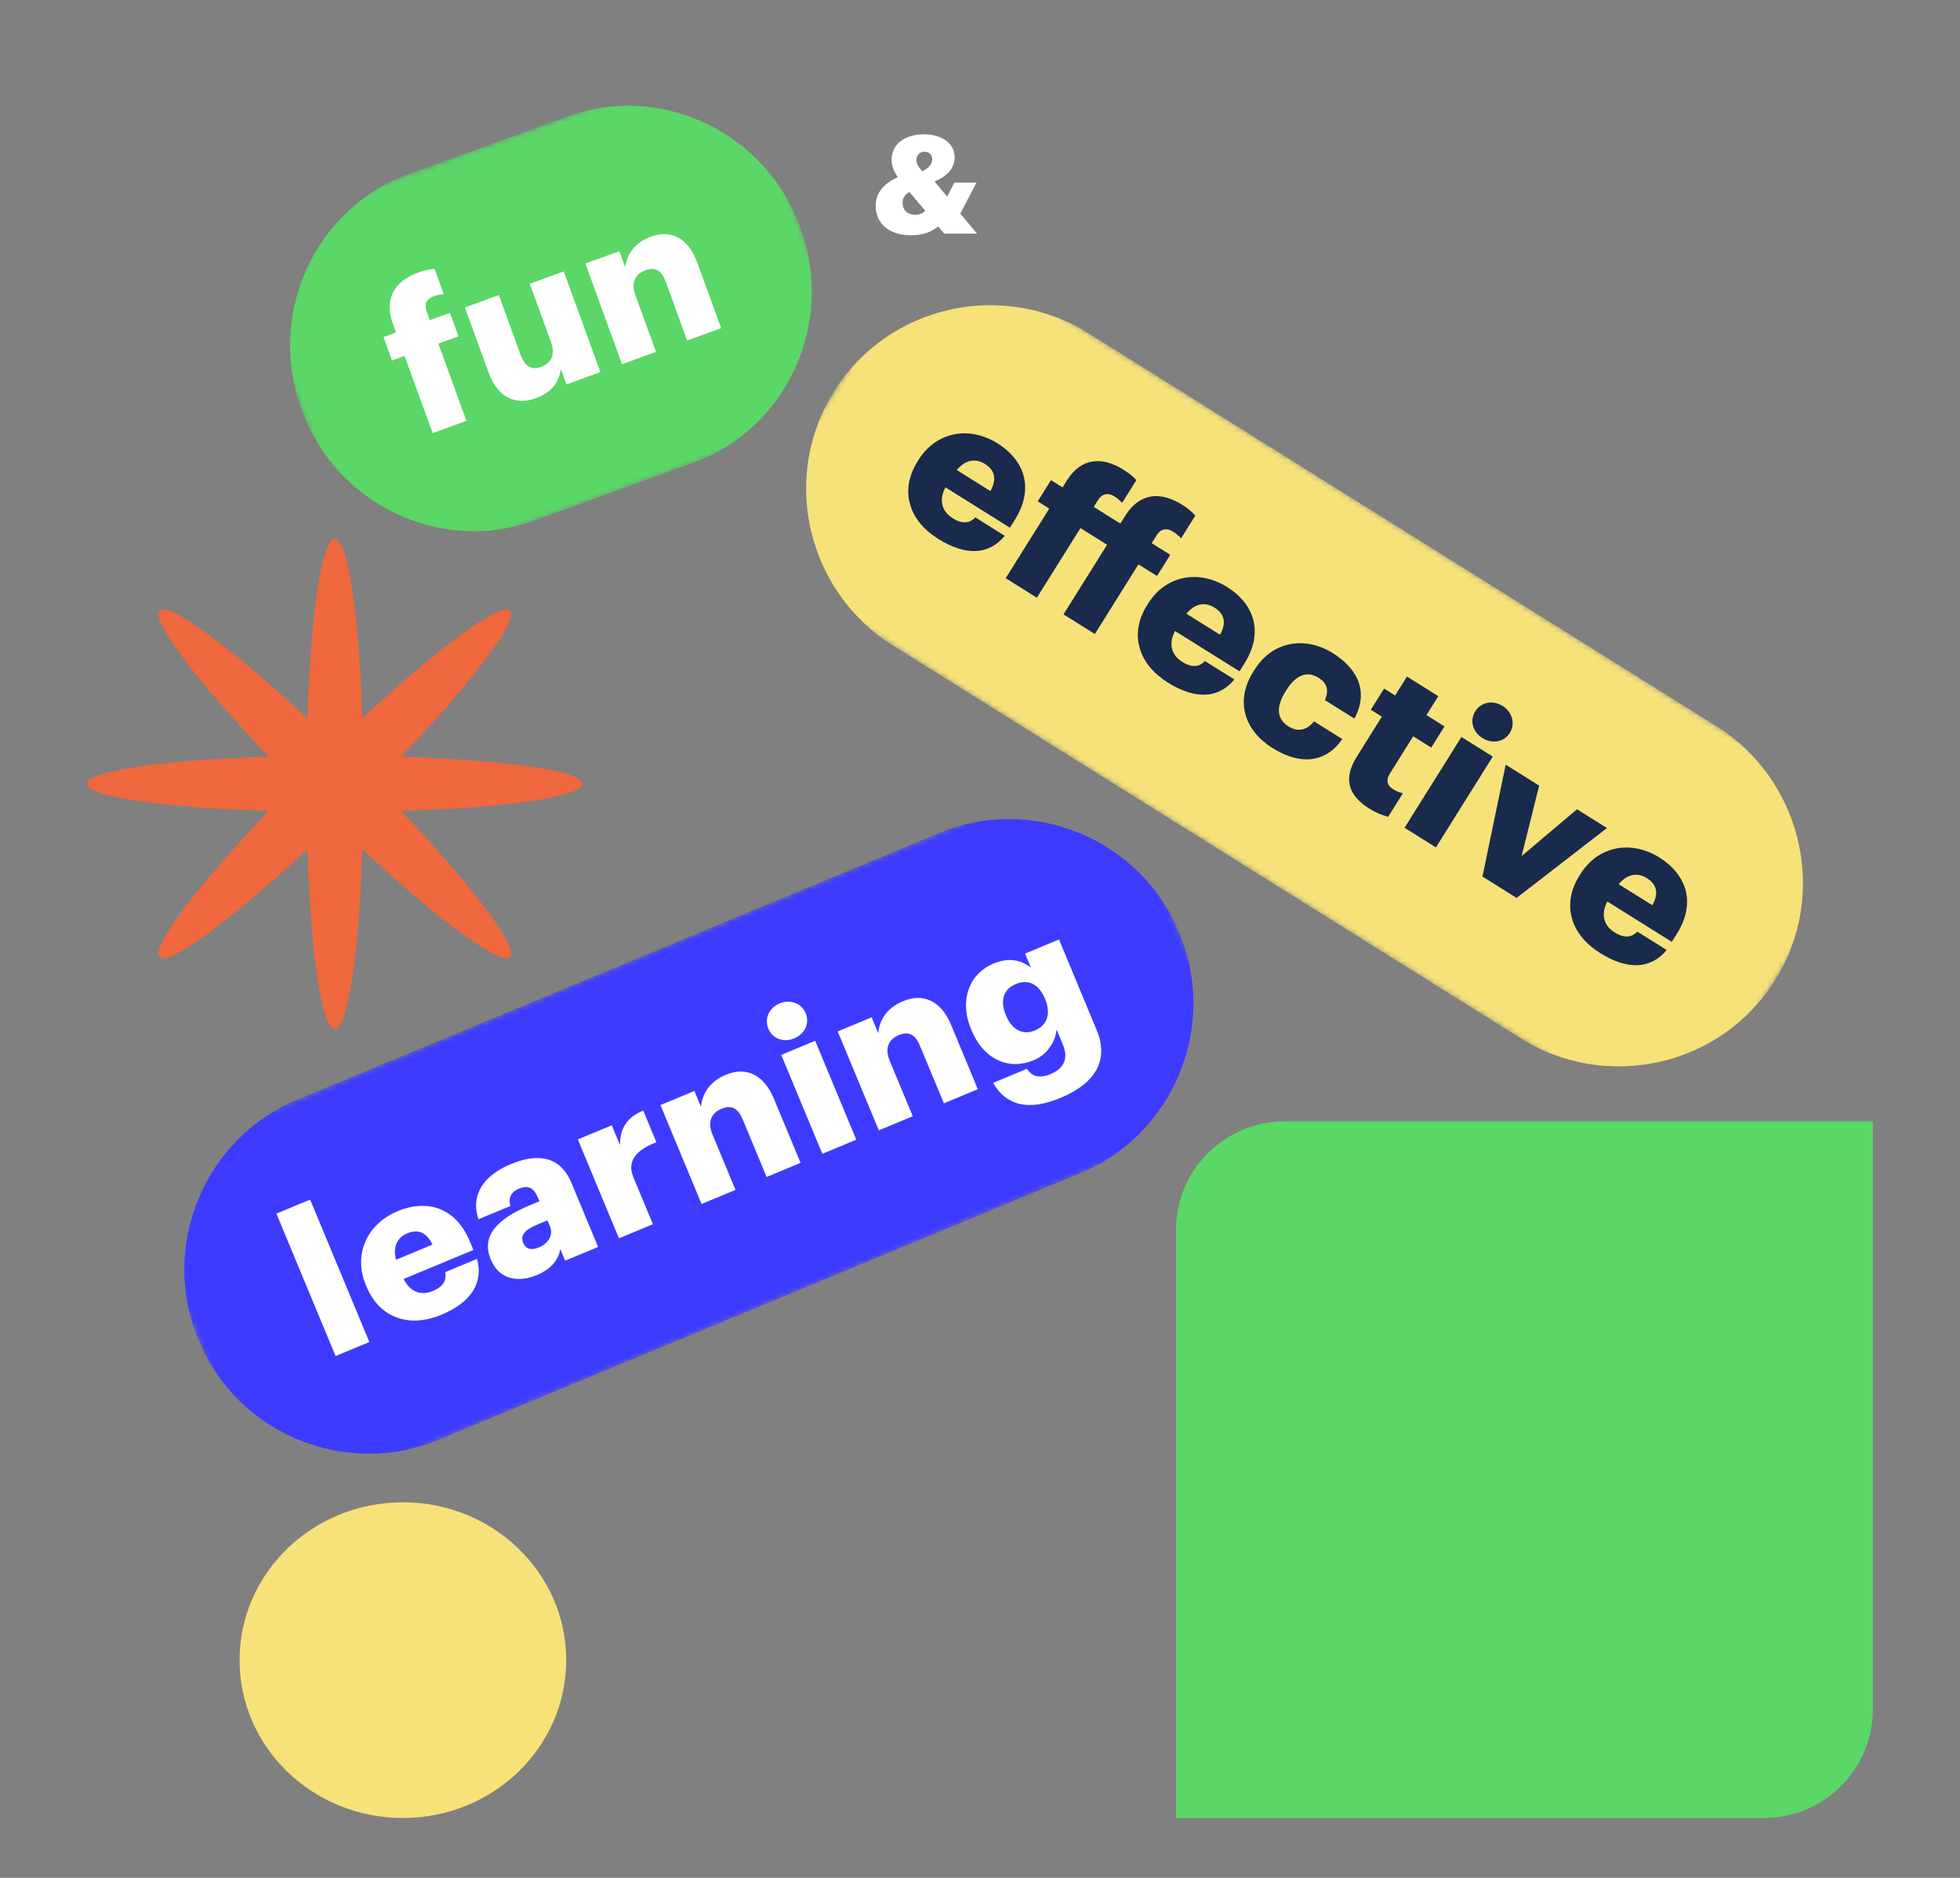 <svg width="360" height="345" viewBox="0 0 360 345" fill="none" xmlns="http://www.w3.org/2000/svg">
<rect x="0" y="0" width="360" height="345" fill="#808080" stroke="none"/>
<ellipse cx="74" cy="305.001" rx="30" ry="29" fill="#F6E279"/>
<path d="M73.675 139.013C92.892 139.619 107 141.623 107 144.001C107 146.379 92.892 148.383 73.675 148.989C86.831 162.856 95.374 174.139 93.673 175.821C91.973 177.503 80.565 169.053 66.543 156.042C65.931 175.048 63.905 189.001 61.5 189.001C59.095 189.001 57.069 175.048 56.457 156.042C42.435 169.053 31.027 177.503 29.327 175.821C27.626 174.139 36.169 162.856 49.325 148.989C30.108 148.383 16 146.379 16 144.001C16 141.623 30.108 139.619 49.325 139.013C36.169 125.146 27.626 113.863 29.327 112.181C31.027 110.499 42.435 118.949 56.457 131.96C57.069 112.954 59.095 99.001 61.5 99.001C63.905 99.001 65.931 112.954 66.543 131.96C80.565 118.949 91.973 110.499 93.673 112.181C95.374 113.863 86.831 125.146 73.675 139.013Z" fill="#EF683E"/>
<path d="M216 334.001L324 334.001C335.046 334.001 344 325.047 344 314.001L344 206.001L236 206.001C224.954 206.001 216 214.955 216 226.001L216 334.001Z" fill="#5AD767"/>
<g clip-path="url(#clip0_992_9733)">
<mask id="mask0_992_9733" style="mask-type:luminance" maskUnits="userSpaceOnUse" x="135" y="43" width="209" height="166">
<path d="M343.998 151.368L171.16 43.193L135.222 100.615L308.06 208.79L343.998 151.368Z" fill="white"/>
</mask>
<g mask="url(#mask0_992_9733)">
<path d="M315.039 133.243L200.12 61.318C184.126 51.308 163.115 56.048 153.191 71.904C143.267 87.76 148.187 108.73 164.181 118.74L279.1 190.665C295.094 200.675 316.105 195.935 326.029 180.079C335.953 164.222 331.033 143.253 315.039 133.243Z" fill="#F6E279"/>
<path d="M172.334 99.008C177.45 102.21 181.664 101.917 184.554 98.443L179.149 95.059C178.225 96.035 176.913 96.413 174.983 95.205C172.923 93.916 172.435 91.834 173.651 89.532L185.493 96.944L186.431 95.444C188.288 92.477 188.648 89.684 187.982 87.314C187.284 84.923 185.58 82.924 183.263 81.474C180.721 79.883 177.917 79.283 175.318 79.787C172.718 80.291 170.363 81.836 168.686 84.516L168.526 84.771C166.829 87.482 166.437 90.256 167.179 92.718C167.858 95.141 169.663 97.336 172.334 99.008ZM181.91 90.217L175.732 86.351C177.3 84.49 179.137 84.131 180.907 85.238C182.805 86.427 183.092 88.115 181.91 90.217ZM192.725 93.434L184.718 106.226L190.446 109.811L198.452 97.019L203.343 100.08L195.337 112.872L201.097 116.477L209.103 103.685L212.514 105.819L214.95 101.928L211.539 99.793L212.457 98.325C213.156 97.209 214.175 96.87 215.494 97.695C216.137 98.098 216.592 98.516 216.931 98.905L219.546 94.726C218.914 94.02 218.189 93.389 217.127 92.724C215.165 91.496 213.192 90.927 211.395 91.223C209.597 91.519 207.995 92.647 206.698 94.721L205.779 96.188L200.888 93.127L201.687 91.851C202.346 90.798 203.404 90.395 204.691 91.201C205.335 91.603 205.757 92.001 206.096 92.391L208.711 88.212C208.111 87.525 207.399 86.946 206.337 86.281C202.347 83.784 198.535 84.151 195.959 88.266L195.161 89.542L193.037 88.213L190.601 92.105L192.725 93.434ZM214.504 125.401C219.62 128.603 223.833 128.31 226.724 124.836L221.318 121.453C220.394 122.428 219.083 122.806 217.152 121.598C215.093 120.309 214.605 118.227 215.821 115.925L227.663 123.337L228.601 121.837C230.458 118.87 230.818 116.077 230.152 113.707C229.454 111.316 227.749 109.317 225.433 107.867C222.891 106.276 220.087 105.676 217.488 106.18C214.888 106.684 212.533 108.229 210.856 110.908L210.696 111.164C208.999 113.875 208.607 116.649 209.349 119.111C210.027 121.534 211.833 123.729 214.504 125.401ZM224.08 116.61L217.902 112.744C219.47 110.883 221.307 110.524 223.077 111.631C224.975 112.819 225.262 114.508 224.08 116.61ZM233.728 137.433C239.165 140.836 243.746 139.885 246.543 135.775L241.362 132.532C239.999 134.21 238.338 134.502 236.697 133.475C234.509 132.106 234.301 129.933 236.138 126.999L236.298 126.743C238.055 123.936 240.112 123.226 242.171 124.514C243.844 125.562 244.078 126.906 243.357 128.631L248.762 132.014C250.199 129.361 250.227 127.026 249.414 124.963C248.56 122.964 246.877 121.289 244.818 120C242.34 118.449 239.621 117.857 237.041 118.329C234.462 118.801 232.107 120.346 230.37 123.122L230.21 123.377C228.453 126.184 228.08 128.926 228.779 131.316C229.457 133.738 231.186 135.842 233.728 137.433ZM251.484 148.546C252.868 149.412 254.089 149.821 254.969 150.061L257.684 145.722C257.03 145.623 256.507 145.385 255.864 144.982C254.737 144.278 254.537 143.309 255.256 142.161L259.569 135.27L262.883 137.344L265.319 133.452L262.005 131.378L264.181 127.901L258.421 124.296L256.245 127.773L254.218 126.504L251.782 130.396L253.809 131.665L249.157 139.098C246.681 143.054 247.655 146.149 251.484 148.546ZM268.423 135.395L257.981 152.079L263.74 155.684L274.182 139L268.423 135.395ZM272.285 135.592C274.087 136.72 276.249 136.342 277.307 134.651C278.365 132.96 277.78 130.818 275.978 129.691C274.177 128.563 272.026 128.993 270.968 130.684C269.91 132.375 270.483 134.464 272.285 135.592ZM276.555 140.485L272.291 161.036L278.566 164.963L295.154 152.125L289.651 148.681L279.48 157.277L282.701 144.331L276.555 140.485ZM293.91 175.099C299.026 178.301 303.24 178.008 306.131 174.534L300.725 171.151C299.801 172.127 298.49 172.505 296.559 171.296C294.5 170.007 294.011 167.926 295.228 165.624L307.069 173.035L308.008 171.536C309.864 168.569 310.225 165.775 309.559 163.405C308.86 161.015 307.156 159.016 304.839 157.566C302.297 155.975 299.494 155.374 296.894 155.878C294.295 156.382 291.94 157.927 290.262 160.607L290.103 160.862C288.406 163.574 288.013 166.347 288.756 168.81C289.434 171.232 291.239 173.428 293.91 175.099ZM303.487 166.309L297.309 162.442C298.876 160.582 300.714 160.222 302.483 161.33C304.382 162.518 304.668 164.207 303.487 166.309Z" fill="#192A4D"/>
</g>
</g>
<g clip-path="url(#clip1_992_9733)">
<mask id="mask1_992_9733" style="mask-type:luminance" maskUnits="userSpaceOnUse" x="23" y="140" width="207" height="138">
<path d="M203.609 140.064L23.453 214.931L49.449 277.485L229.605 202.618L203.609 140.064Z" fill="white"/>
</mask>
<g mask="url(#mask1_992_9733)">
<path d="M172.256 153.093L54.806 201.901C37.49 209.097 29.272 228.934 36.451 246.208C43.629 263.482 63.486 271.651 80.802 264.455L198.251 215.647C215.567 208.451 223.785 188.615 216.607 171.341C209.428 154.067 189.572 145.897 172.256 153.093Z" fill="#3D3BFF"/>
<path d="M50.764 222.963L61.638 249.131L67.839 246.554L56.965 220.386L50.764 222.963ZM81.068 241.546C86.607 239.244 88.789 235.648 87.628 231.28L81.775 233.713C82.037 235.03 81.591 236.316 79.501 237.185C77.271 238.111 75.3 237.3 74.129 234.975L86.949 229.647L86.27 228.014C84.927 224.782 82.865 222.867 80.558 222.033C78.215 221.213 75.613 221.439 73.105 222.482C70.352 223.625 68.254 225.557 67.171 227.963C66.088 230.37 65.99 233.181 67.203 236.101L67.318 236.379C68.546 239.333 70.573 241.261 73 242.087C75.356 242.941 78.177 242.748 81.068 241.546ZM79.429 228.656L72.74 231.436C72.13 229.081 72.893 227.379 74.809 226.582C76.864 225.728 78.4 226.475 79.429 228.656ZM98.567 234.274C101.494 233.058 102.605 231.21 102.913 229.493L103.794 231.613L109.856 229.094L104.96 217.313C103.963 214.915 102.44 213.51 100.549 212.992C98.659 212.473 96.387 212.806 93.879 213.848C91.37 214.891 89.497 216.281 88.447 217.981C87.376 219.73 87.114 221.754 87.885 224.001L93.737 221.569C93.4 220.364 93.608 219.096 95.315 218.386C97.301 217.561 98.181 218.5 98.918 220.272L99.091 220.689L97.349 221.413C91.253 223.946 88.358 227.106 90.134 231.38C90.943 233.326 92.238 234.378 93.748 234.769C95.224 235.174 96.93 234.954 98.567 234.274ZM98.98 229.171C97.482 229.794 96.56 229.443 96.112 228.366C95.491 226.872 96.404 225.922 98.912 224.879L100.55 224.199L101.012 225.311C101.662 226.875 100.757 228.433 98.98 229.171ZM106.132 209.327L113.685 227.502L119.921 224.911L116.34 216.292C115.126 213.373 116.726 211.323 120.566 209.849L118.154 204.046C115.318 205.183 113.879 207.126 113.87 210.35L112.368 206.735L106.132 209.327ZM121.305 203.021L128.858 221.197L135.094 218.605L130.863 208.423C129.881 206.06 130.687 204.461 132.533 203.694C134.345 202.941 135.55 203.581 136.417 205.667L140.807 216.231L147.043 213.64L142.133 201.824C140.212 197.202 136.849 195.991 133.331 197.453C130.265 198.727 128.935 201.032 128.754 203.349L127.541 200.43L121.305 203.021ZM143.49 193.802L151.043 211.977L157.279 209.386L149.726 191.211L143.49 193.802ZM145.869 190.776C147.819 189.965 148.754 187.987 147.989 186.145C147.223 184.304 145.148 183.536 143.197 184.347C141.246 185.157 140.36 187.156 141.126 188.997C141.891 190.839 143.918 191.587 145.869 190.776ZM153.863 189.492L161.416 207.667L167.652 205.076L163.42 194.893C162.438 192.53 163.244 190.932 165.091 190.164C166.902 189.411 168.108 190.052 168.974 192.137L173.365 202.701L179.601 200.11L174.69 188.294C172.769 183.672 169.407 182.461 165.888 183.924C162.822 185.198 161.493 187.503 161.312 189.819L160.098 186.9L153.863 189.492ZM194.763 201.715C201.313 198.993 203.696 194.702 201.429 189.246L194.511 172.599L188.275 175.191L189.344 177.762C187.499 176.369 185.356 175.833 182.43 177.049C180.305 177.933 178.7 179.577 177.942 181.686C177.184 183.794 177.223 186.345 178.335 189.021L178.451 189.299C179.606 192.079 181.387 193.907 183.401 194.822C185.416 195.737 187.684 195.691 189.809 194.808C191.168 194.243 192.194 193.369 192.895 192.303C193.59 191.321 193.975 190.183 194.067 189.126L195.222 191.907C196.161 194.165 195.731 196.178 192.944 197.336C190.679 198.277 189.459 197.602 188.617 196.363L182.416 198.94C183.527 200.924 185.042 202.21 187.115 202.774C189.124 203.284 191.663 203.004 194.763 201.715ZM190.098 189.309C187.868 190.235 185.88 189.187 184.84 186.684L184.725 186.406C183.685 183.904 184.225 181.764 186.594 180.78C188.928 179.81 190.847 180.887 191.887 183.389L191.988 183.633C193.071 186.239 192.327 188.382 190.098 189.309Z" fill="white"/>
</g>
</g>
<g clip-path="url(#clip2_992_9733)">
<mask id="mask2_992_9733" style="mask-type:luminance" maskUnits="userSpaceOnUse" x="43" y="10" width="116" height="98">
<path d="M135.437 10L43.773 43.363L66.942 107.019L158.606 73.656L135.437 10Z" fill="white"/>
</mask>
<g mask="url(#mask2_992_9733)">
<path d="M104.052 21.424L75.158 31.94C57.825 38.249 48.96 57.613 55.358 75.191C61.756 92.769 80.994 101.904 98.327 95.596L127.221 85.079C144.554 78.77 153.419 59.406 147.021 41.828C140.624 24.25 121.386 15.115 104.052 21.424Z" fill="#5AD767"/>
<path d="M74.306 65.393L79.468 79.574L85.675 77.315L80.514 63.134L84.21 61.789L82.64 57.474L78.943 58.82L78.351 57.193C77.901 55.955 78.21 54.961 79.71 54.416C80.407 54.162 81.004 54.065 81.509 54.041L79.823 49.409C78.895 49.466 77.972 49.642 76.821 50.06C72.497 51.634 70.484 54.89 72.144 59.452L72.736 61.079L70.434 61.917L72.005 66.231L74.306 65.393ZM98.403 73.163C101.472 72.046 102.726 70.068 102.995 67.767L104.037 70.632L110.279 68.36L103.547 49.864L97.305 52.136L101.18 62.781C102.055 65.186 101.268 66.714 99.35 67.412C97.642 68.034 96.397 67.325 95.637 65.239L91.621 54.205L85.379 56.477L89.768 68.536C90.631 70.906 91.911 72.362 93.439 73.088C94.932 73.826 96.624 73.811 98.403 73.163ZM107.518 48.419L114.25 66.915L120.492 64.643L116.72 54.281C115.845 51.876 116.702 50.323 118.55 49.651C120.363 48.99 121.526 49.689 122.298 51.811L126.211 62.561L132.453 60.289L128.077 48.266C126.365 43.562 123.1 42.187 119.578 43.469C116.509 44.586 115.11 46.818 114.841 49.118L113.76 46.147L107.518 48.419Z" fill="white"/>
</g>
</g>
<g clip-path="url(#clip3_992_9733)">
<mask id="mask3_992_9733" style="mask-type:luminance" maskUnits="userSpaceOnUse" x="151" y="17" width="37" height="37">
<path d="M188 17.001H151V53.001H188V17.001Z" fill="white"/>
</mask>
<g mask="url(#mask3_992_9733)">
<path d="M176.376 39.241L179.354 33.546H175.314L173.967 36.117L171.636 33.345C174.123 32.311 175.34 30.799 175.34 28.884C175.34 27.498 174.667 26.44 173.631 25.734C172.595 25.029 171.196 24.676 169.72 24.676C168.088 24.676 166.586 25.079 165.524 25.86C164.41 26.667 163.763 27.851 163.763 29.388C163.763 30.27 164.099 31.429 164.902 32.538C162.286 33.748 160.836 35.461 160.836 37.78C160.836 39.493 161.483 40.854 162.623 41.787C163.737 42.719 165.368 43.223 167.337 43.223C169.746 43.223 171.17 42.517 172.336 41.61L173.423 42.921H179.458L176.376 39.241ZM168.14 39.468C166.586 39.468 165.783 38.536 165.783 37.225C165.783 36.243 166.327 35.688 167.026 35.285L169.953 38.712C169.461 39.216 168.865 39.468 168.14 39.468ZM168.321 29.439C168.321 28.456 168.943 27.876 169.849 27.876C170.678 27.876 171.222 28.456 171.222 29.262C171.222 30.144 170.626 30.875 169.383 31.455C168.735 30.724 168.321 30.119 168.321 29.439Z" fill="white"/>
</g>
</g>
<defs>
<clipPath id="clip0_992_9733">
<rect width="203.899" height="67.741" fill="white" transform="translate(171.16 43.193) rotate(32.041)"/>
</clipPath>
<clipPath id="clip1_992_9733">
<rect width="195.093" height="67.741" fill="white" transform="translate(23.453 214.931) rotate(-22.566)"/>
</clipPath>
<clipPath id="clip2_992_9733">
<rect width="97.546" height="67.741" fill="white" transform="translate(43.773 43.363) rotate(-20)"/>
</clipPath>
<clipPath id="clip3_992_9733">
<rect width="37" height="36" fill="white" transform="translate(151 17.001)"/>
</clipPath>
</defs>
</svg>

